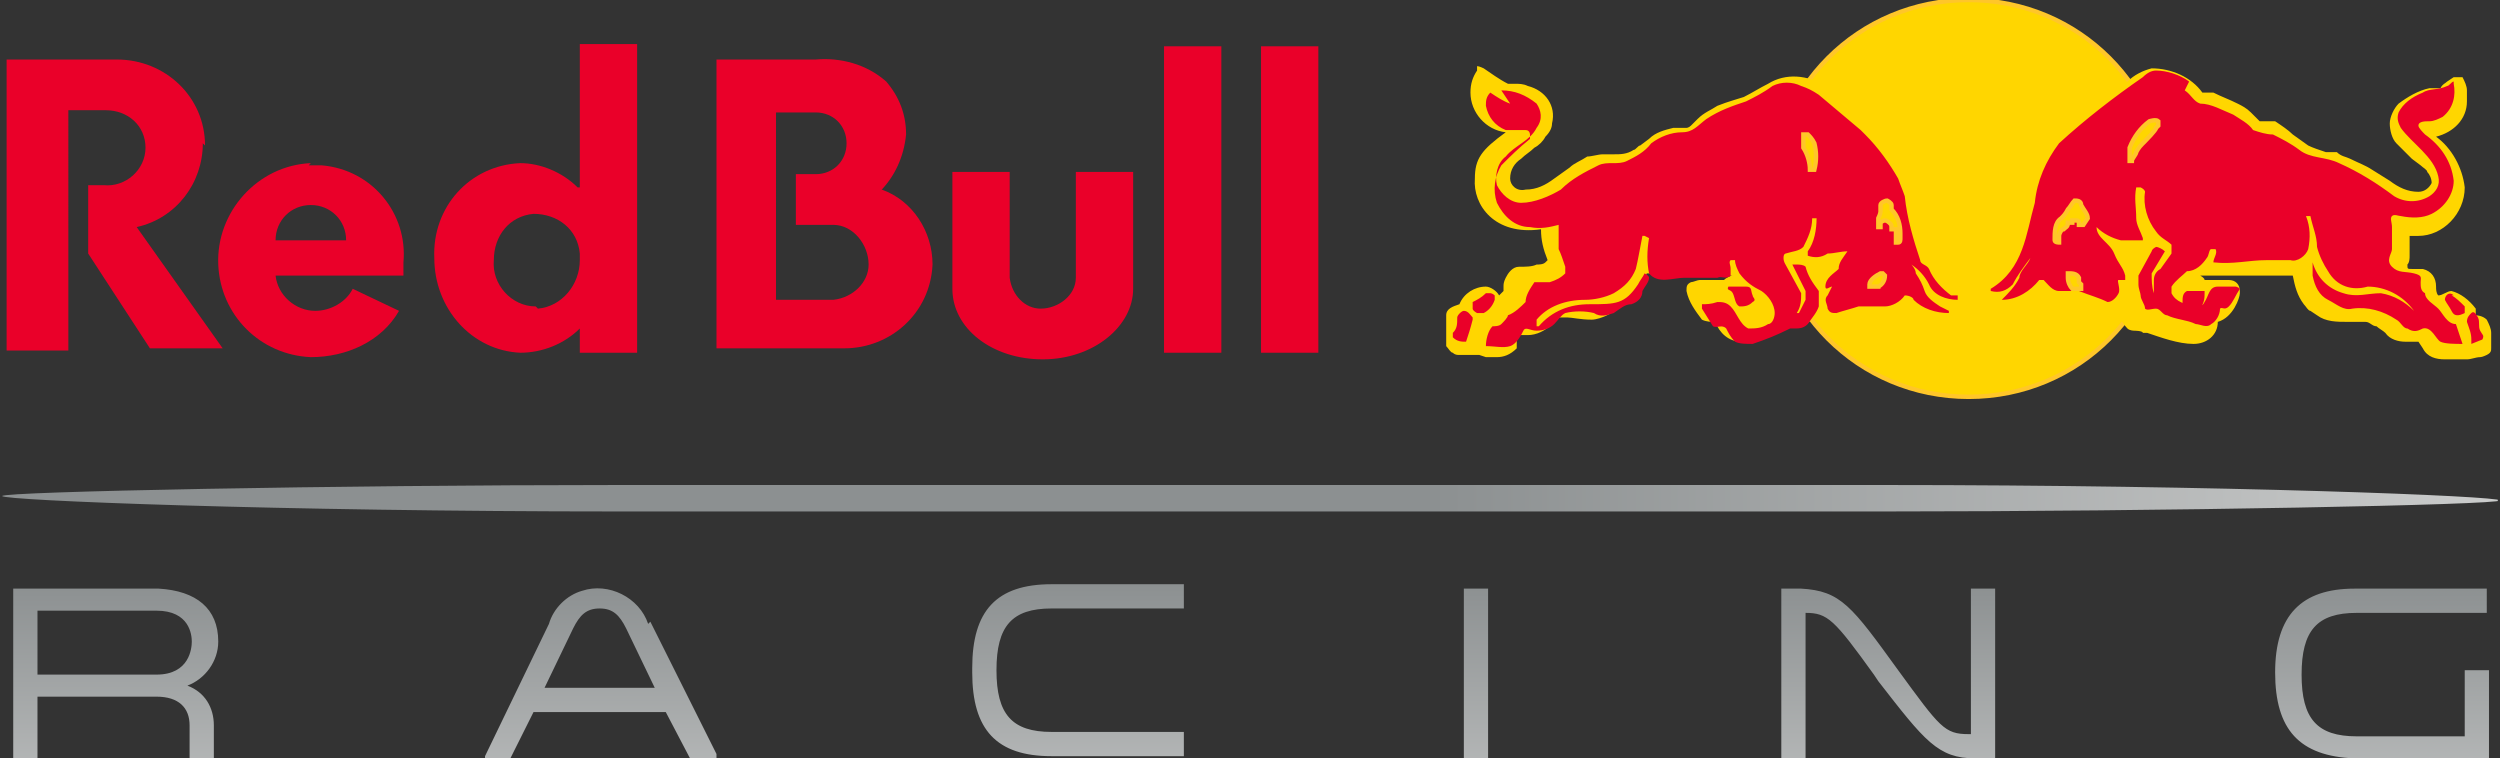<svg viewBox="0 0 113.4 34.4" xmlns:xlink="http://www.w3.org/1999/xlink" version="1.1" xmlns="http://www.w3.org/2000/svg" id="Layer_1">
  
  <rect x="0" y="0" width="113.4" height="34.4" fill="#333333" stroke="none"/>
  
  <defs>
    <style>
      .st0 {
        fill: none;
      }

      .st1, .st2 {
        fill: #ffd600;
      }

      .st3 {
        fill: url(#Unbenannter_Verlauf);
      }

      .st2 {
        stroke: #ffc629;
        stroke-width: .2px;
      }

      .st4 {
        clip-path: url(#clippath);
      }

      .st5 {
        fill: url(#Unbenannter_Verlauf_2);
      }

      .st6 {
        fill: #ea0029;
      }
    </style>
    <linearGradient gradientUnits="userSpaceOnUse" gradientTransform="translate(0 -31.1) scale(1 -1)" y2="-57.6" x2="56.7" y1="-77.5" x1="56.7" data-name="Unbenannter Verlauf" id="Unbenannter_Verlauf">
      <stop stop-color="#ececeb" offset="0"></stop>
      <stop stop-color="#8c9091" offset="1"></stop>
    </linearGradient>
    <clipPath id="clippath">
      <path d="M29.1,22h-1.1c-12.7,0-27.9.3-27.9.5s12.6.7,27.9.7h57.5c12.7,0,27.9-.3,27.9-.5s-12.6-.7-27.9-.7H29.1Z" class="st0"></path>
    </clipPath>
    <linearGradient gradientUnits="userSpaceOnUse" gradientTransform="translate(1830291.3 425981.2) scale(822.8)" y2="-517.7" x2="-2224.2" y1="-517.7" x1="-2224.4" data-name="Unbenannter Verlauf 2" id="Unbenannter_Verlauf_2">
      <stop stop-color="#8c9091" offset="0"></stop>
      <stop stop-color="#ececeb" offset=".5"></stop>
      <stop stop-color="#ececeb" offset=".5"></stop>
      <stop stop-color="#8c9091" offset="1"></stop>
    </linearGradient>
  </defs>
  <path d="M9.9,29.1c0-1.5-1-2.3-2.7-2.4H.6v7.7h1.1v-2.8h5.4c1,0,1.5.5,1.5,1.3v1.5h1.1v-1.5c0-.8-.4-1.5-1.2-1.8.8-.3,1.4-1.1,1.4-2ZM7.1,30.6H1.7v-2.9h5.4c1.5,0,1.6,1.1,1.6,1.4s-.1,1.5-1.6,1.5ZM29.4,28.3c-.4-1.2-1.8-1.9-3-1.5-.7.2-1.3.8-1.5,1.5l-2.9,6v.2c0,0,1.1,0,1.1,0h0c0,0,1.1-2.2,1.1-2.2h6l1.1,2.1h0c0,0,1.2,0,1.2,0v-.2c0,0-3-6-3-6ZM24.7,31.2l1.3-2.7c.3-.6.6-.9,1.2-.9s.9.3,1.2.9l1.3,2.7h-5ZM44.1,30.5c0,2.6,1.1,3.8,3.6,3.8h6v-1.1h-6c-1.8,0-2.5-.8-2.5-2.8s.7-2.8,2.5-2.8h6v-1.1h-6c-2.5,0-3.6,1.2-3.6,3.8ZM66.4,34.4h1.1v-7.7h-1.1v7.7ZM89.3,33.3c-1.1,0-1.3-.3-3.2-2.9h0c-2.1-2.9-2.6-3.6-4.4-3.7h-.9v7.7h1.1v-6.6c1,0,1.3.3,3.1,2.8l.2.3c2.1,2.7,2.7,3.5,4.4,3.5h.9v-7.7h-1.1v6.6ZM111.8,30.5v2.9h-4.9c-1.8,0-2.5-.8-2.5-2.8s.7-2.8,2.5-2.8h5.9v-1.1h-6c-2.4,0-3.6,1.2-3.6,3.8s1.1,3.8,3.6,3.9h6.1v-4h-1.1Z" class="st3"></path>
  <path d="M80.3,9c0-5,4-9,9-9s9,4,9,9-4,9-9,9h0c-5,0-9-4-9-9Z" class="st2"></path>
  <path d="M96.6,12.3v-.3c.1,0,.3-.2.3-.2h-.6l.3.5ZM96.5,13.9c-.1.4-.5.7-.9.7-.3,0-.6,0-.8-.2h-.4c0-.2-.2-.2-.3-.2h-.7c-.3,0-.6-.1-.8-.3-.5.5-1.1.8-1.8.7-.2,0-.7-.2-.6-.5-.7,0-1.1-.6-.5-.9l.2-.2c0,0,.2-.2.4-.4.4-.3.6-.8.8-1.2.2-.5.3-1.1.4-1.6.2-1.2.6-2.3,1.4-3.2.7-.8,1.6-1.5,2.5-2,.4-.3.8-.6,1.1-.9.3-.3.7-.5,1.1-.6.9,0,1.8.4,2.3,1.1h.5c.4.2.7.3,1.1.5.2.1.4.2.6.4l.2.2.2.2c.1,0,.2,0,.3,0h.4c.3.2.6.4.8.6l.7.5c.2.1.5.2.8.3h.5c.2.2.4.2.6.3.4.2.7.3,1,.5l.8.5c.4.3.8.5,1.3.5.3,0,.5-.2.6-.4,0,0,0,0,0,0,0-.2-.1-.4-.2-.5,0-.1-.2-.2-.3-.3l-.4-.3c-.2-.2-.5-.5-.7-.7-.2-.2-.3-.6-.3-.9,0-.3.2-.7.4-.9.4-.3.9-.6,1.4-.7h.5c.1-.2.2-.2.3-.3l.3-.2s0,0,.1,0c.1,0,.2,0,.3,0,.1.2.2.4.2.6,0,.2,0,.3,0,.5,0,.8-.6,1.4-1.4,1.6.7.5,1.2,1.4,1.3,2.3,0,1.2-1,2.2-2.1,2.2,0,0,0,0-.1,0-.1,0-.2,0-.3,0,0,.3,0,.6,0,.9,0,.1,0,.3-.1.4h0c0,.2,0,.2.2.2h.5c.4.1.6.4.6.8,0,.1,0,.3.1.4h0c.2,0,.4-.2.6-.2.4.1.8.4,1.1.8,0,0,0,.2,0,.3h0c0,0,.3,0,.5.2.1.2.2.4.2.6h0c0,0,0,.2,0,.2,0,0,0,.1,0,.2,0,0,0,.2,0,.3,0,.1,0,.2-.2.3,0,0-.2.1-.3.1-.2,0-.4.1-.6.1,0,0-.2,0-.3,0-.2,0-.5,0-.7,0-.4,0-.8-.1-1-.5l-.2-.3h-.2c0,0-.2,0-.2,0h-.2c-.3,0-.7-.1-.9-.4-.1-.1-.3-.2-.4-.3-.2,0-.3-.2-.5-.2-.1,0-.2,0-.3,0-.2,0-.3,0-.5,0-.5,0-1,0-1.4-.3l-.3-.2c-.1,0-.2-.2-.3-.3-.3-.4-.4-.8-.5-1.3-.2,0-.4,0-.6,0h-1c-.7,0-1.1,0-1.6,0-.3,0-.7,0-1,0h0c0,0,.2.1.2.2h1.1c.3,0,.5.2.5.5,0,0,0,0,0,.1,0,.2-.3,1.1-1,1.3,0,.6-.5,1-1.1,1-.7,0-1.5-.3-2.1-.5,0,0-.1,0-.2,0h0c0-.1-.4-.1-.4-.1,0,0-.2,0-.3-.1-.2-.2-.3-.4-.4-.6,0,0,0-.1,0-.2ZM82.6,11.7h-.7c0,.3.1.5.2.6,0-.1.2-.3.3-.4l.2-.2ZM70.2,11.8c-.2-.5-.3-.9-.3-1.4-2.1.3-3.1-1.1-3-2.3,0-.9.3-1.3,1.4-2.1-.9-.1-1.6-.9-1.6-1.8,0-.4.1-.7.3-1v-.2c.1,0,.3.1.3.1.3.2.7.5,1.1.7h.3c.2,0,.4,0,.6.1.8.2,1.3.9,1.1,1.7,0,.2-.1.4-.3.6-.1.2-.3.4-.5.5-.2.2-.4.3-.6.5-.3.2-.5.5-.5.9,0,.3.3.6.7.5.5,0,.9-.2,1.3-.5l.7-.5c.2-.2.5-.3.8-.5.2,0,.5-.1.7-.1.2,0,.4,0,.5,0,.3,0,.6,0,.9-.2.1,0,.2-.2.3-.2l.4-.3c.3-.3.7-.4,1.1-.5h.6c0,0,.1,0,.2-.1l.3-.3c.3-.3.6-.4.9-.6.5-.2.9-.3,1.2-.4.4-.2.7-.4,1.1-.6.8-.5,1.8-.4,2.6.1.4.2.6.5,1,.7l1.2,1c.2.2.3.4.5.6.2.2.3.4.4.5.5.5.9,1.2,1.1,1.9.1,1,.3,2,.7,3h0c0,0,.1.2.1.2h.1c0,.2.1.3.2.4s.1.2.2.3c.1.2.3.4.5.5.2,0,.3.2.4.3.2.2.1.4,0,.6,0,0,0,0,0,0-.1,0-.3.2-.4.2,0,.3-.2.6-.6.6-.7,0-1.4-.2-1.9-.7h0c-.1.1-.3.2-.5.3-.2,0-.5.1-.7,0h-.3c0,0-.2,0-.3,0-.2,0-.4.1-.6.2-.2,0-.5.1-.7.2-.3,0-.7-.1-.8-.4,0,0,0-.1,0-.2-.1.3-.3.5-.5.6-.2,0-.3.1-.5.1h-.3c-.7.3-1.4.6-2.1.7-.6,0-1-.4-1.2-.9-.2,0-.4,0-.6-.1-.3-.4-.6-.8-.7-1.3,0-.2,0-.3.2-.4.1,0,.3-.1.4-.1.2,0,.5,0,.7,0h.4c.1-.1.3-.2.4-.2h0-.3c0-.1-.1-.1-.1-.1-.2,0-.3,0-.5,0h-1.6c-.2,0-.5,0-.7,0-.2,0-.5,0-.7,0l-.3.6c0,.2-.2.3-.3.5-.1.1-.3.3-.4.3h-.2c0,0-.1.2-.1.2-.2.1-.3.2-.5.3-.2.1-.5.2-.7.2-.5,0-.9-.1-1.1-.1,0,0-.2,0-.3,0h-.2c0,.1-.2.3-.2.3-.3.3-.7.5-1.1.5h-.4s0,0-.1.2c0,0,0,.1,0,.2v.2c-.3.3-.6.4-.9.4h-.5c0,0-.3-.1-.3-.1h-.2c0,0-.1,0-.2,0-.2,0-.3,0-.5,0-.1,0-.2,0-.3-.1-.1,0-.2-.2-.3-.3,0-.2,0-.3,0-.5h0c0-.2,0-.2,0-.3,0,0,0-.2,0-.3,0-.1,0-.2,0-.3,0-.3.3-.4.6-.5h0c.2-.5.7-.8,1.2-.8h0c.2,0,.5.2.6.4,0,0,.1-.1.2-.2h0c0-.1,0-.2,0-.2,0-.1,0-.2.1-.4s.3-.5.6-.5c.3,0,.6,0,.8-.1.1,0,.3,0,.4-.1Z" class="st1"></path>
  <path d="M112.4,14.4c.1.2,0,.4.1.6s.2.2.1.4l-.5.2c0,0,0-.1,0-.2,0-.3-.1-.5-.2-.8,0-.2.1-.3.2-.4s.2,0,.3.2ZM66.8,14.5h0c-.1.4-.2.7-.3,1-.2,0-.4,0-.6-.2,0,0,0,0,0-.2.2-.2.2-.4.2-.7,0-.1.2-.3.3-.3.2,0,.3.2.4.3ZM111.2,13.4c.2.1.4.3.6.5,0,0,0,.2,0,.3,0,0-.2.1-.3.1-.1,0-.2,0-.3-.2-.1-.2-.2-.3-.3-.5,0-.2.2-.4.4-.2ZM67.8,13.6c-.1.3-.3.5-.5.6,0,0-.2,0-.3,0,0,0-.2-.1-.2-.2s0-.2,0-.3c.2-.1.4-.2.6-.4,0,0,.1,0,.2,0,0,0,.1,0,.2.1h0ZM100,13.3c0,.2,0,.4-.2.7,0,.1-.3,0-.4,0s-.4,0-.4-.3c0-.2,0-.4.2-.5h.7c.2,0,.1,0,.1,0h0ZM79.5,13.4c0,.1.2.2,0,.3-.2.2-.4.2-.6.2-.2-.1-.2-.4-.3-.6s-.3-.1-.2-.3h0c.3,0,.5,0,.8,0,.3,0,.2.2.3.4ZM99.1,4.1c.3.2.4.5.7.6.5,0,1,.3,1.5.5.3.2.7.4.9.7.3.1.6.2.9.2.4.2.8.4,1.2.7.5.4,1.2.3,1.8.6.9.4,1.7.9,2.5,1.5.5.3,1.1.3,1.6,0,.3-.2.5-.5.4-.9-.2-.9-1.2-1.5-1.7-2.2-.1-.2-.2-.4-.1-.7.2-.4.6-.7,1.1-.9.3-.2.7-.1,1.1-.3.1,0,.2-.2.3-.2,0,0,0,0,0,.1.1.5,0,1.1-.5,1.5-.2.1-.4.2-.6.2-.2,0-.5,0-.5.2,0,.1.2.3.3.4.7.5,1.2,1.2,1.3,2.1,0,.6-.4,1.2-1,1.5-.4.2-.9.2-1.4.1-.1,0-.3-.1-.4,0s0,.3,0,.5c0,.3,0,.7,0,1,0,.2-.3.5,0,.8s.6.2,1,.3.3.2.3.4c0,.2,0,.4.2.5,0,.3.4.5.6.7s.4.7.8.7c.1.3.2.6.3.9h0c-.3,0-.8,0-1-.1s-.4-.7-.8-.6c-.2.1-.4.2-.7,0-.2,0-.3-.3-.5-.4-.6-.4-1.3-.6-2-.5-.4.1-.7-.2-1.1-.4-.4-.2-.6-.6-.7-1.1v-.5c0,0,0,0,0-.1h0c.2.7.7,1.2,1.4,1.4.6.2,1.1,0,1.7,0,.6.1,1.1.4,1.5.8,0,0,0,0,0,0h0c-.5-.7-1.3-1.1-2.1-1.1-.7.2-1.4,0-1.8-.7-.2-.3-.4-.7-.5-1.1,0-.5-.2-.9-.3-1.4,0,0-.1,0-.2,0h0c.2.5.2,1,.1,1.5-.1.3-.5.6-.8.5h-1.1c-.8,0-1.5.2-2.4.1,0-.2.2-.4.1-.6,0,0-.1,0-.2,0s-.1.3-.2.4c-.2.3-.5.6-.9.6-.2.2-.5.4-.7.7,0,0,0,.2,0,.3.2.4.6.5,1.1.6.2,0,.3,0,.4-.2.2-.3.2-.7.6-.7h.8c0,0,.1,0,.2.1h0c-.2.3-.3.6-.5.8s-.3,0-.4.1c0,.3-.2.6-.4.7-.2.2-.5,0-.7,0-.4-.2-.9-.2-1.3-.4-.2,0-.3-.3-.5-.3s-.4.1-.5,0c0-.2-.2-.4-.2-.6,0-.1-.1-.3-.1-.5,0-.1,0-.2,0-.4l.6-1.1c0,0,0-.1.2-.2.1,0,.3.1.4.2h0c0,0-.6,1-.6,1,0,.3,0,.6.1.9,0,0,0,0,0,0,0-.2,0-.4,0-.6,0-.2.1-.4.3-.5l.5-.7c0-.1,0-.3,0-.4-.2-.2-.5-.3-.7-.6-.4-.5-.6-1.2-.5-1.8,0,0,0-.1-.2-.2,0,0-.1,0-.2,0-.1.5,0,.9,0,1.4,0,.3.2.6.3.9,0,0,0,.1,0,.1-.3,0-.6,0-1,0-.4-.1-.8-.3-1.1-.6h0c0,.5.6.7.8,1.2s.4.6.5,1c0,0,0,.1,0,.2-.1,0-.2,0-.3,0s.1.4,0,.6-.3.4-.5.4c-.4-.2-.8-.3-1.3-.5-.3,0-.6,0-.9,0-.3,0-.5-.3-.7-.5h-.2c-.4.5-1,.9-1.7.9,0,0,0,0,0,0h0c.3-.3.6-.6.8-1,0-.3.4-.6.5-.9,0,0,0,0,0,0,0,0,0,0,0,0h0c-.3.4-.6.8-.8,1.2-.3.3-.6.4-1,.3,0,0,0,0,0-.1,1.5-.9,1.6-2.5,2-3.9.1-1,.5-1.9,1.1-2.7,1.2-1.1,2.5-2.1,3.8-3,.2-.2.4-.3.6-.3.5,0,1.1.2,1.5.5ZM68.1,4.1c.6,0,1.1.2,1.6.6.2.3.3.7,0,1.1-.3.6-1,.8-1.4,1.3-.4.3-.5.9-.4,1.3.2.4.6.8,1.1.8.6,0,1.3-.3,1.8-.6.5-.5,1.1-.8,1.7-1.1.4-.2.9,0,1.3-.2.4-.2.8-.4,1.1-.8.4-.3.9-.5,1.4-.5.5,0,.7-.3,1.1-.6.6-.4,1.2-.6,1.8-.8.4-.2.8-.4,1.2-.7.4-.2.9-.2,1.3,0,.3.1.5.2.8.4l1.9,1.6c0,0,.1.1.2.2.6.6,1.1,1.3,1.5,2,.1.3.2.5.3.8.1,1,.4,2,.7,2.9,0,.2.3.2.4.4.2.5.6.9,1,1.2h.3c0,.2,0,.2,0,.2,0,0,0,0,0,0h0c-.5,0-1.1-.2-1.3-.7-.2-.4-.5-.7-.8-.9h0c0,0,.2.2.2.4.2.3.3.5.4.8.1.3.4.5.7.7l.4.2s0,0,0,.1c0,0,0,0,0,0h0c-.6,0-1.2-.2-1.6-.6,0-.1-.2-.2-.4-.2-.2.3-.6.5-.9.5-.4,0-.8,0-1.2,0-.3.1-.7.2-1,.3-.2,0-.3,0-.4-.2,0-.2-.2-.4,0-.6l.2-.4s0,0,0,0c0,0,0,0,0,0-.1,0-.3.2-.3,0,0-.4.4-.6.6-.8,0-.3.2-.5.4-.8,0,0,0,0,0,0-.3,0-.6.1-.9.1-.3.2-.6.2-.9.1,0,0,0-.1,0-.2.3-.4.4-1,.4-1.5,0,0,0,0-.1,0,0,0-.1,0-.1,0,0,.5-.2.9-.4,1.3-.2.2-.5.2-.8.3,0,0-.1,0-.1.2,0,.2.1.3.2.5l.6,1.1c0,.3,0,.6-.2.9h.1c.1-.2.2-.4.3-.6,0-.1,0-.2,0-.4l-.6-1.2c0,0,.2,0,.2,0,.1,0,.3,0,.4.1.1.4.3.7.6,1.1,0,.2,0,.5,0,.7-.1.3-.3.5-.5.8-.2.2-.4.2-.6.2h-.2c-.6.3-1.1.5-1.7.7-.3,0-.6,0-.8-.1-.2-.2-.3-.4-.4-.6-.2-.2-.4,0-.6-.1l-.5-.8c0,0,0-.1,0-.2.2,0,.4,0,.7-.1.2,0,.4,0,.6.2.3.3.4.8.8,1,.3,0,.6,0,.9-.2.2,0,.3-.3.3-.5,0-.4-.3-.8-.6-1-.4-.2-.7-.4-1-.8-.1-.2-.2-.4-.2-.6,0,0-.1,0-.2,0-.1.1,0,.2,0,.4,0,.1,0,.2,0,.3-.2.2-.4,0-.6.1-.5,0-1,0-1.5,0-.5,0-1.2.3-1.6-.2-.1-.5-.1-1,0-1.6,0,0,0,0-.2-.1,0,0,0,0-.1,0-.1.5-.2,1.1-.3,1.5-.2.5-.5.8-1,1.1-.4.2-.9.3-1.3.3-.9,0-1.7.3-2.2.9,0,0,0,.2,0,.3,0,0,0,0,.1,0,.6-.7,1.4-1,2.3-1,1.2,0,1.6,0,2.2-.9.1-.2.2-.3.3-.5,0,0,.2.1.2.2,0,.2-.2.4-.3.6,0,.3-.2.5-.5.6-.3,0-.5.2-.8.4-.3.1-.6.2-.9,0-.4-.1-.9-.1-1.3,0-.2.1-.3.3-.5.5s-.5.3-.8.3-.5-.2-.6,0-.3.6-.6.7-.7,0-1.1,0c0-.3.1-.7.3-.9.1,0,.3,0,.4-.1.1-.1.3-.3.3-.4.3-.1.6-.4.8-.6,0-.3.2-.6.4-.9h.1c0,0,.6,0,.6,0,.3-.1.5-.2.7-.4,0,0,0-.2,0-.3-.1-.3-.2-.6-.3-.8,0-.3,0-.7,0-1.1,0,0,0,0,0,0-.4.1-.8.2-1.3.1-.7,0-1.2-.5-1.5-1.1-.2-.6-.1-1.2.2-1.7.4-.4.8-.8,1.3-1.2,0,0,0-.1,0-.2,0,0,0-.2-.2-.2-.3,0-.6,0-.9,0-.5-.2-.8-.6-.9-1.1,0-.2,0-.4.2-.6.3.2.6.4.9.5h0Z" class="st6"></path>
  <path d="M82.2,7.7h0s0,0-.1,0c0,0,0,0,0,0h0c0-.3-.1-.7-.3-1,0,0,0,0,0-.1h0c0-.2,0-.4,0-.5h0c0,0,.2,0,.2,0h0c.1.1.2.2.3.4.1.4.1.8,0,1.2Z" class="st2"></path>
  <path d="M86.2,10.8s0,0,0,0h0c0,.1,0,.2-.1.2,0,0-.1,0-.1,0,0,0,0,0,0,0,0-.1,0-.2,0-.3,0,0,0-.2,0-.3h-.2c0-.2,0-.2-.1-.3,0,0-.1-.1-.2-.1,0,0-.1,0-.2.1h0c0,.1,0,.2,0,.2,0,0,0,0-.1,0h0c0-.1,0-.2,0-.4,0,0,.1-.2.1-.3h0s0,0,0-.1v-.2c0-.1.2-.2.3-.2,0,0,0,0,0,0,0,0,.2.1.2.2h0c0,.2,0,.2,0,.2.3.3.4.7.4,1.1Z" class="st2"></path>
  <path d="M85.3,13h0c-.2,0-.3,0-.5,0h0s0,0,0-.1c0-.2.3-.4.5-.5h.1c0,0,0,0,.1.1,0,.2-.1.4-.3.5Z" class="st2"></path>
  <path d="M97.8,5.8h0c0,.1-.5.6-.5.6-.2.2-.3.3-.4.5,0,.1-.2.3-.2.4,0,0,0,0-.1,0h0c0-.1,0-.2,0-.3,0,0,0-.2,0-.3.2-.5.5-.9.9-1.2,0,0,.3-.1.4,0,0,0,0,.2,0,.2Z" class="st2"></path>
  <path d="M94.5,10.2s0,0,0,0c0,0,0,0,0,0,0,0,0,0,0,0,0,0,0,0-.1,0,0,0,0,0-.1,0h0c0-.1,0-.2-.1-.2,0,0-.1,0-.2,0h0c0,0,0,.1,0,.1h-.2c0,.2-.1.2-.2.3-.1,0-.2.2-.2.3,0,0,0,0,0,0h0c0,.2,0,.2,0,.3,0,0-.2,0-.2-.1,0,0,0,0,0,0,0-.4,0-.8.3-1,.1-.1.2-.2.3-.4.1-.1.2-.3.3-.4h0c.1,0,.3,0,.3.2.1.2.3.4.3.6Z" class="st2"></path>
  <path d="M94.4,12.9c0,0,0,.1,0,.2h0c0,0-.1,0-.2,0h-.2c-.1-.1-.2-.3-.2-.5,0,0,0-.1,0-.2h0c.2,0,.4,0,.5.2h0c0,0,0,.2,0,.2Z" class="st2"></path>
  <path d="M14.1,7.4c-2.4.1-4.3,2.2-4.2,4.6.1,2.3,1.9,4.1,4.2,4.2,1.6,0,3.2-.7,4-2.1l-2.1-1c-.3.6-1,1-1.7,1-.9,0-1.7-.7-1.8-1.6,0,0,0,0,0,0h0c0,0,5.8,0,5.8,0,0-.2,0-.4,0-.6.2-2.2-1.4-4.2-3.7-4.4-.2,0-.4,0-.6,0ZM12.5,10.9c0-.9.7-1.6,1.6-1.6s1.6.7,1.6,1.6h-3.2Z" class="st6"></path>
  <path d="M9.3,6.6c0-2.2-1.8-3.9-4-3.9,0,0,0,0,0,0H.3v13.2h2.8V5h1.7c1,0,1.8.7,1.8,1.7,0,0,0,0,0,0,0,1-.9,1.8-1.9,1.7h-.7v3.1l2.8,4.3h3.3l-3.9-5.5c1.8-.4,3-2,3-3.8Z" class="st6"></path>
  <path d="M26.2,8.5c-.7-.7-1.7-1.1-2.6-1.1-2.3.1-4,2-3.9,4.3,0,2.3,1.7,4.2,3.9,4.3,1,0,2-.4,2.7-1.1v1.1h2.6V2h-2.6v6.5ZM24.3,13.9c-1.1,0-2-1-1.9-2.1,0,0,0,0,0,0,0-1.1.7-2,1.8-2.1,1.1,0,2,.7,2.1,1.8,0,0,0,.2,0,.3,0,1.1-.8,2.1-1.9,2.2,0,0,0,0,0,0h0Z" class="st6"></path>
  <rect height="13.9" width="2.6" y="2.1" x="52.8" class="st6"></rect>
  <path d="M39.9,8.7c.7-.7,1.1-1.6,1.2-2.6,0-.9-.3-1.7-.9-2.4-.9-.8-2.1-1.1-3.2-1h-4.5v13.1h5.8c2.1,0,3.9-1.6,4-3.8,0-1.5-.9-2.9-2.3-3.4ZM37.8,13.6h-2.6V5.1h1.8c.8,0,1.4.6,1.4,1.4s-.6,1.4-1.4,1.4h-.9v2.3h1.7c.9,0,1.6.9,1.6,1.8,0,.8-.7,1.5-1.6,1.6h0Z" class="st6"></path>
  <rect height="13.9" width="2.6" y="2.1" x="57.2" class="st6"></rect>
  <path d="M48.8,12.6c0,.8-.8,1.4-1.6,1.4-.7,0-1.3-.6-1.4-1.4v-4.8h-2.6v5.3c0,1.8,1.8,3.2,4.1,3.2s4.1-1.5,4.1-3.2v-5.3h-2.6v4.8Z" class="st6"></path>
  <g class="st4">
    <rect height="1.2" width="113.3" y="22" x="0" class="st5"></rect>
  </g>
</svg>